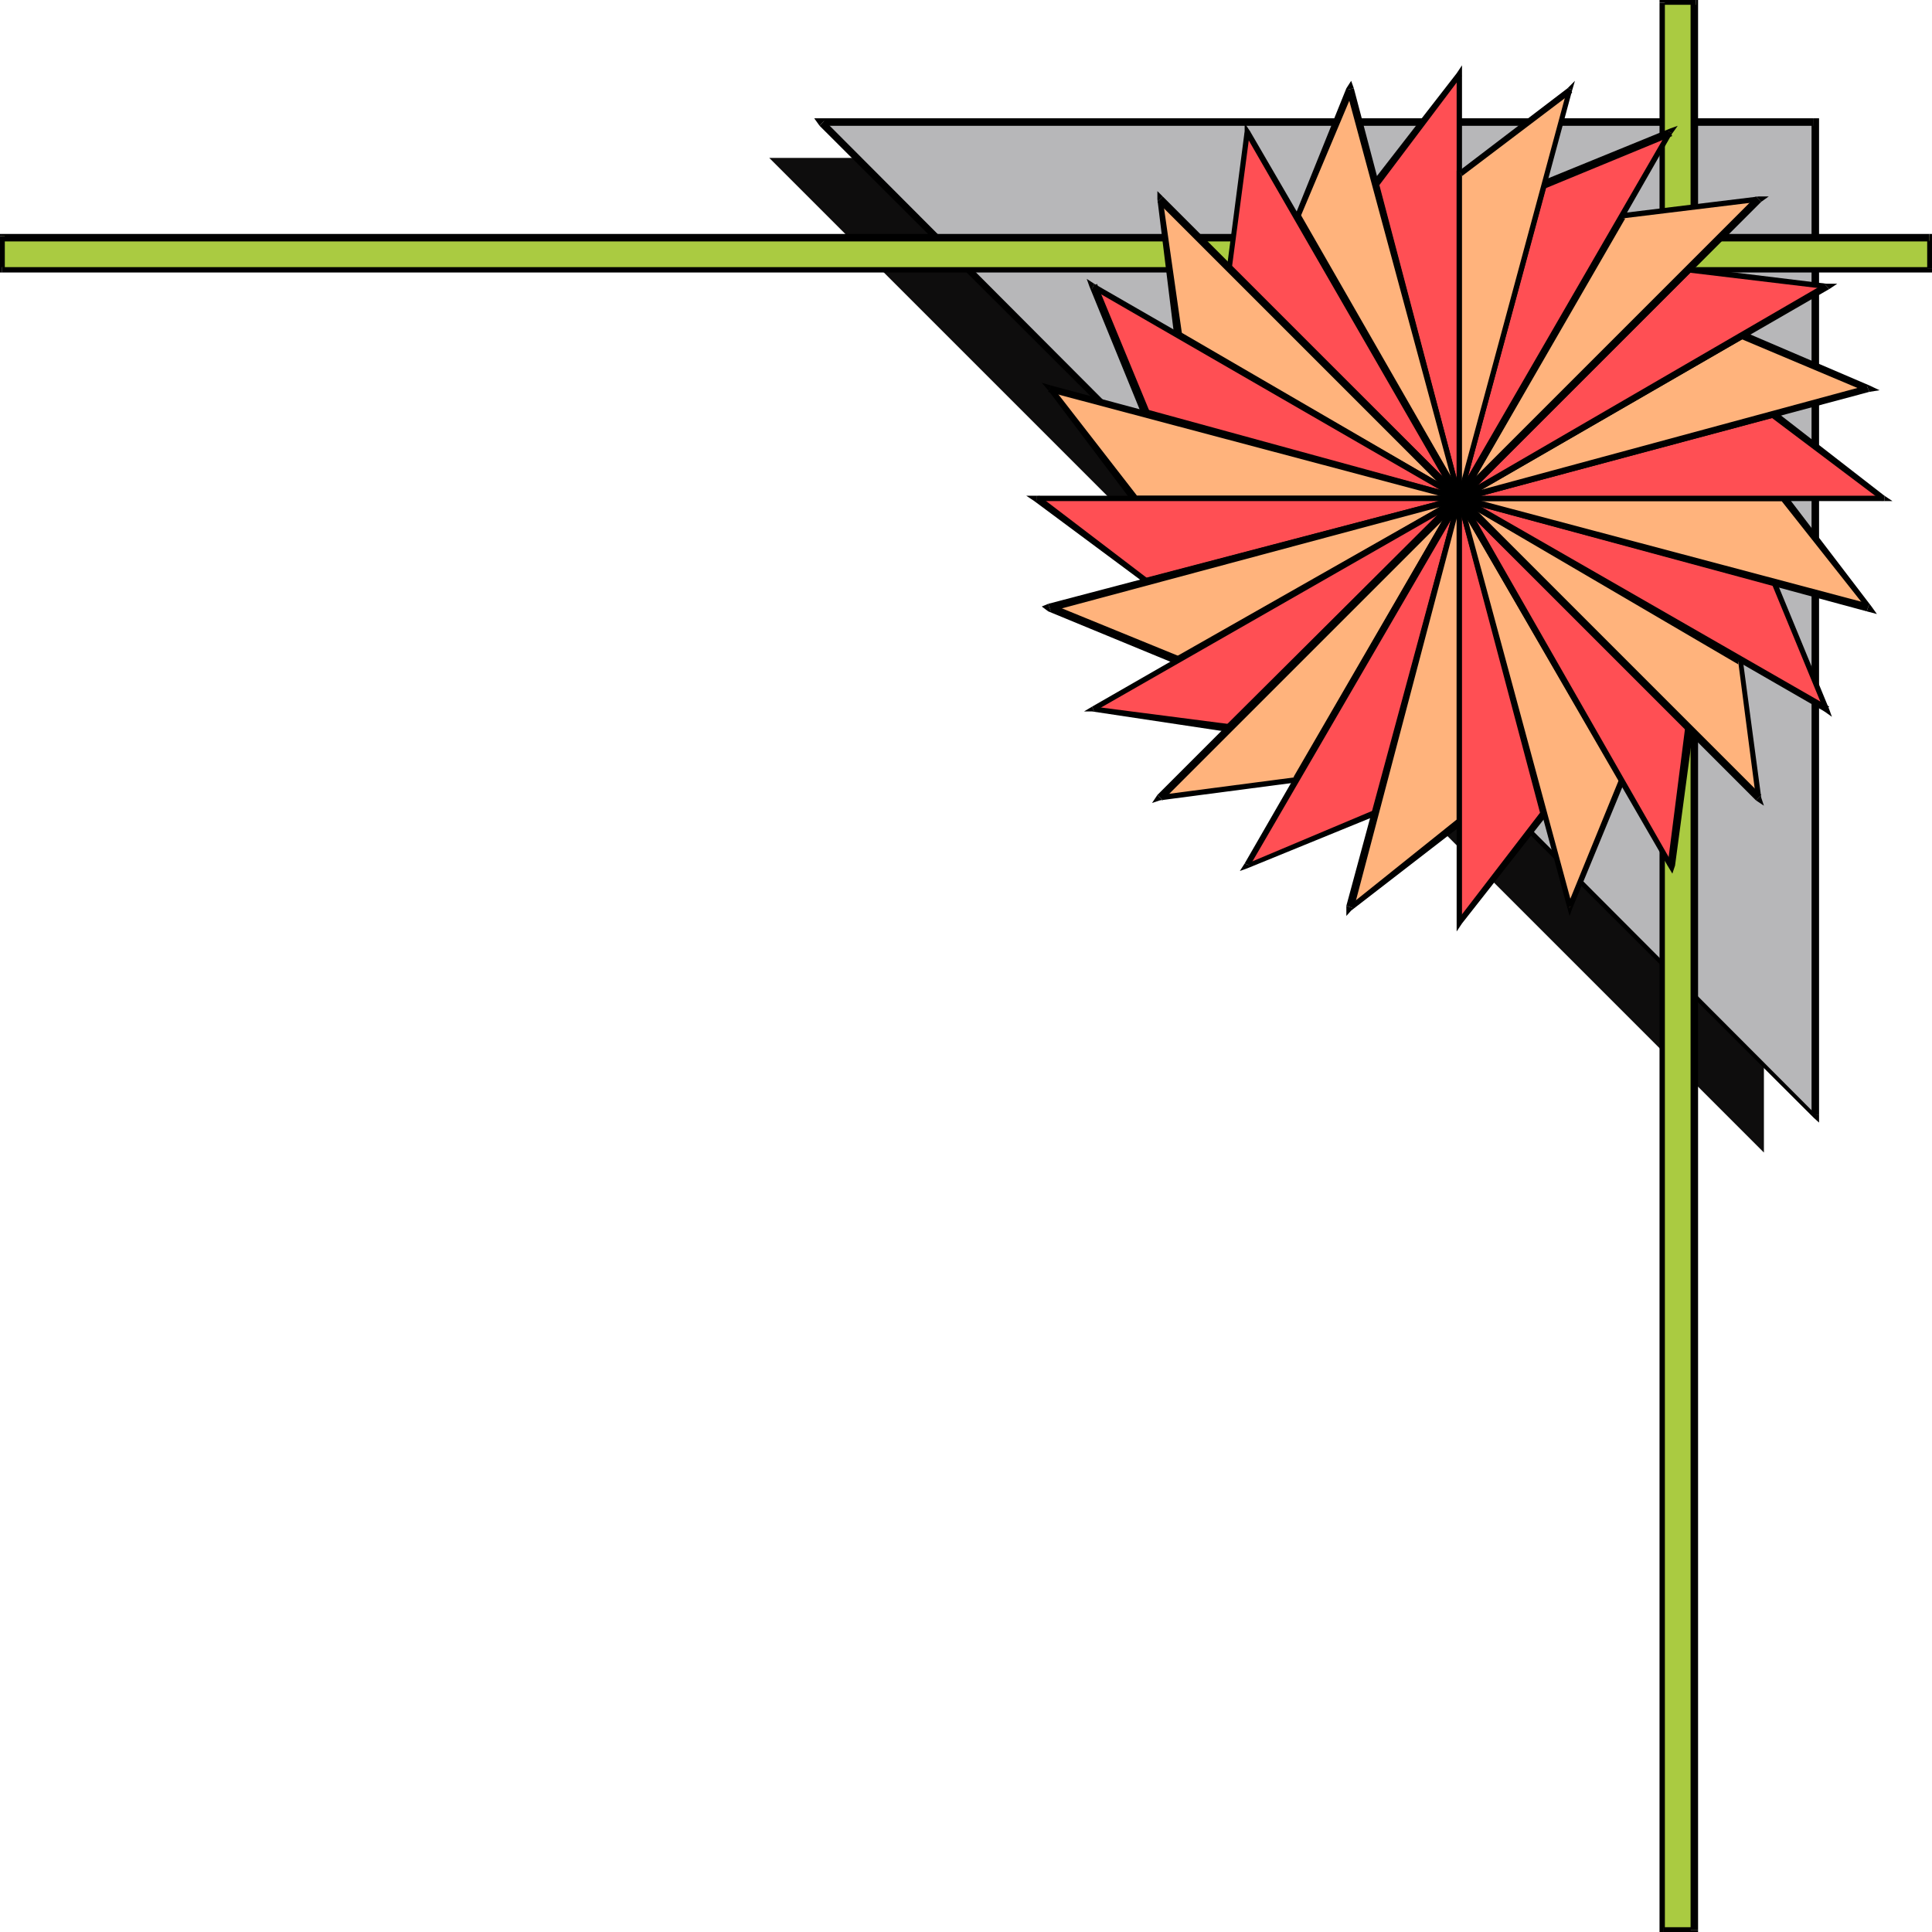 <svg xmlns="http://www.w3.org/2000/svg" width="360.898" height="360.898"><path fill="#0e0d0d" d="M329.5 29.5H143.7l185.8 185.797Zm0 0"/><path fill="#b7b7b9" d="M338.8 23H153.603L338.8 208.297Zm0 0"/><path d="m154 22.5-.398 1H338.8v-1.402H153.6l-.5 1.402.5-1.402h-1.5l1 1.402.899-1"/><path d="M338.398 208.297h.903L154 22.5l-.898 1L338.8 208.797l1-.5-1 .5 1 .902v-1.402h-1.403"/><path d="m338.8 23.5-.402-.5v185.297h1.403V23l-1-.902 1 .902v-.902h-1V23.5"/><path fill="#aacb41" d="M310.8 44.098H.399v6h310.403V360.5h6V50.098h43.597v-6h-43.597V.5h-6v43.598"/><path d="m.898 44.098-.5 1h310.403v-1.399H.398L0 44.098l.398-.399H0v.399h.898"/><path d="m.398 49.898.5.2v-6H0v6l.398.8-.398-.8v.8h.398v-1"/><path d="m311 50.098-.2-.2H.399v1h310.403l-.801-.8h1v-.2h-.2l.2.2"/><path d="m310.8 360 .2.5V50.098h-1V360.5l.8.398-.8-.398v.398h.8V360"/><path d="m315.8 360.5 1-.5h-6v.898h6l.4-.398-.4.398h.4v-.398h-1.4"/><path d="m316.8 49.898-1 .2V360.5h1.4V50.098l-.4.8v-1h-1v.2l1-.2"/><path d="m360 50.098.398-.2h-43.597v1h43.597l.5-.8-.5.8h.5v-.8H360"/><path d="m360.398 45.098-.398-1v6h.898v-6l-.5-.399.5.399v-.399h-.5v1.399"/><path d="m315.8 44.098 1 1h43.598v-1.399h-43.597l.398.399h-1.398v1h1l-1-1"/><path d="m316.8.898-1-.398v43.598h1.4V.5l-.4-.5.4.5V0h-.4v.898"/><path d="m311 .5-.2.398h6V0h-6l-.8.5.8-.5h-.8v.5h1"/><path d="m310.8 45.098.2-1V.5h-1v43.598l.8-.399v1.399h.2v-1l-.2 1"/><path fill="#ff4f54" d="M272.602 14.098v79L257 34.297Zm0 0"/><path d="M272.102 93.098h1v-79h-1v79h1-1l1 4.101v-4.101h-1"/><path d="M256.5 33.797v.5l15.602 58.8h1l-15.602-58.8v.5l-1-1v.5-.5"/><path d="m273.102 14.098-1-.399L256.5 33.797l1 1 15.602-20.7h-1 1V12.2l-1 1.5 1 .399"/><path fill="#ffb37c" d="m252.398 16.5 20.204 76.598-30-52.801zm0 0"/><path d="m272.102 93.598 1-.5L252.898 16.5l-1.398.297 20.602 76.3 1-.5-1 1L274 96.2l-.898-3.101-1 .5"/><path d="M241.898 40.297v.5l30.204 52.8 1-1-30.301-52.8v1l-.903-.5h-.296l.296.5v-.5"/><path d="M252.898 16.5H251.5l-9.602 23.797.903.5 10.097-24H251.5l1.398-.297-.5-1.402-.898 1.402h1.398"/><path fill="#ff4f54" d="m233 24.5 39.602 68.598-42.704-43zm0 0"/><path d="m272.102 93.598 1-1L233.5 24.5l-1 .398 39.602 68.7 1-1-1 1L275 96l-1.898-3.402-1 1"/><path d="M229.2 49.898v.2l42.902 43.5 1-1-43-42.7v.2l-.903-.2v.2-.2"/><path d="M233.5 24.5h-1l-3.3 25.398.902.2L233.5 24.5l-1 .398 1-.398-1-1.5v1.5h1"/><path fill="#ffb37c" d="m216.7 37.2 55.902 55.898-52.801-30.7zm0 0"/><path d="m272.602 93.598.5-1-55.903-55.899-1 1 55.903 55.899 1-1-.5 1L276 95.297l-2.898-2.7-.5 1"/><path d="m219.3 62.398.5.5 52.802 30.7.5-1-52.801-30.7.5.5h-1.5v.5h.5l-.5-.5"/><path d="m217.2 36.7-1 .5 3.1 25.198h1.5L217.2 37.2l-1 .5 1-1-1-1v1.5l1-.5"/><path fill="#ff4f54" d="m204.398 53.5 68.204 39.598L214.3 77zm0 0"/><path d="m272.602 93.598.5-1L204.398 53 204 54l68.602 39.598.5-1-.5 1 3.796.902-3.296-1.902-.5 1"/><path d="m213.3 77.5.5.5 58.802 15.598.5-1L214.3 76.5l.5.5-1.5.5h.5v.5l-.5-.5"/><path d="m204.398 53-.898.5 9.8 24 1.5-.5-9.902-24-.898 1 .398-1-1.398-.902.5 1.402.898-.5"/><path fill="#ffb37c" d="m196.3 72.5 76.302 20.598h-60.704zm0 0"/><path d="m272.602 93.598.5-1L196.3 72l-.5 1.2 76.8 20.398v-1 1h4.098l-3.597-1-.5 1"/><path d="M211.398 93.598h61.204v-1h-60.704.5l-1 1h.5-.5"/><path d="m196.3 72-.5.898 15.598 20.7 1-1L196.801 72.5l-1 .7.5-1.2-1.7-.5 1.2 1.398.5-.898"/><path fill="#ff4f54" d="M193.602 93.098h79L213.8 108.699zm0 0"/><path d="m273.102 93.598-.5-1h-79v1h79v-1l.5 1 3.597-1h-4.097l.5 1"/><path d="m213.8 108.898.5.5 58.802-15.8-.5-1L213.8 108h.5l-.5.898v.5h.5l-.5-.5"/><path d="m193.602 92.598-.403 1 20.602 15.3.5-.898-20.2-15.402-.5 1v-1H191.7l1.5 1 .403-1"/><path fill="#ffb37c" d="m196.3 113.7 76.302-20.602-52.801 30.5zm0 0"/><path d="m273.102 93.598-.5-1-76.801 20.199.5 1.402 76.8-20.601-.5-1 .5 1 3.297-1.899-3.796.899.5 1"/><path d="M219.8 124.098h.5l52.802-30.5-.5-1-52.801 30h.5l-.5 1.5h.5-.5"/><path d="M195.8 112.797v1.402l24 9.899.5-1.5-24-9.801v1.402l-.5-1.402-1.198.5 1.199.902v-1.402"/><path fill="#ff4f54" d="m204.398 132.5 68.204-39.402-42.704 42.699zm0 0"/><path d="m273.102 93.598-.5-1L204 132l.398.898 68.704-39.3-1-1 1 1L276 90.699l-3.398 1.899.5 1"/><path d="m229.898 136.797.204-.5 43-42.7-1-1-42.903 42.7h.7v1.5l.203-.5-.204.5"/><path d="M204 132v.898l25.898 3.899v-1.5l-25.5-3.297v.898L204 132l-1.5.898h1.5V132"/><path fill="#ffb37c" d="m216.7 149 55.902-55.902-30.704 52.601zm0 0"/><path d="m273.102 93.598-1-1-55.903 55.902 1 1 55.903-55.902-1-1 1 1L275 90.199l-2.898 2.399 1 1"/><path d="m242.602 146.098.199-.399 30.3-52.101-1-1-30.5 52.601h.297l.704.899.199-.399-.2.399"/><path d="m216.2 148.5.5 1 25.902-3.402-.704-.899L216.7 148.5l.5 1-1-1-1 1.5 1.5-.5-.5-1"/><path fill="#ff4f54" d="m233 161.7 39.602-68.602-15.602 58.8Zm0 0"/><path d="m273.102 93.098-1-.5-39.602 68.699 1 .402 39.602-68.101-1-.5h1l.898-3.801-1.898 3.3 1 .5"/><path d="m257 152.398.5-.5 15.602-58.8h-1l-15.602 58.3.5 1h.5v-.5l-.5.5m-24.5 8.899.5.902 24-9.8-.5-1-23.5 9.898.5.402-1-.402-.898 1.402 1.398-.5-.5-.902"/><path fill="#ffb37c" d="m252.398 169.7 20.204-76.602v60.5zm0 0"/><path d="M273.102 93.098h-1L251.5 169.199l1.398.5 20.204-76.601h-1 1v-4.301l-1 4.3h1"/><path d="M273.102 154.098v-61h-1v60.5-.5l1 1v-.5.5"/><path d="m251.5 169.2.898.898 20.704-16-1-1L252 169.199l.898.5-1.398-.5v1.899l.898-1-.898-.899"/><path fill="#ff4f54" d="M272.602 172.098v-79l15.796 58.8zm0 0"/><path d="M273.102 93.098h-1v79h1v-79h-1 1l-1-4.301v4.3h1"/><path d="M288.898 152.398v-.5l-15.796-58.8h-1l15.597 58.8.301-.5.898 1v-.5.5"/><path d="m272.102 172.098 1 .402 15.796-20.102-.898-1-15.898 20.7h1-1V174l1-1.5-1-.402"/><path fill="#ffb37c" d="m293.2 169.7-20.598-76.602 30.5 52.601zm0 0"/><path d="m273.102 92.598-1 .5 20.699 76.601.898-.5-20.597-76.101-1 .5 1-1-1.903-2.899.903 3.399 1-.5"/><path d="M303.602 145.7v-.5l-30.5-52.602-1 1 30.5 52.5v-.899l1 .5v-.5.5"/><path d="M292.8 169.7h.9l9.902-24-1-.5-9.801 24h.898l-.898.5.398 1.398.5-1.399h-.898"/><path fill="#ff4f54" d="m312 161.7-39.398-68.602 42.699 42.699zm0 0"/><path d="m273.102 92.598-1 1 39.398 68.101.898-.402-39.296-68.7-1 1 1-1-2.903-2.398 1.903 3.399 1-1"/><path d="m316.3 136.297-.5-.5-42.698-43.2-1 1 43.199 42.7-.5-.5 1.5.5v-.5h-.5l.5.5"/><path d="M311.5 161.7h1.398l3.403-25.403-1.5-.5-3.301 25.902.898-.402-.898.402.898 1.5.5-1.5H311.5"/><path fill="#ffb37c" d="m328.5 149-55.898-55.902 52.597 30.5zm0 0"/><path d="m273.102 92.598-1 1L328 149.5l1-1-55.898-55.902-.5 1 .5-1-3.903-1.899 2.903 2.899 1-1"/><path d="M325.602 123.598v-.5l-52.5-30.5-.5 1 52.097 30.5v-.5h.903v-.5.5"/><path d="m328 149.5 1-.5-3.398-25.402h-.903L328 149l1-.5-1 1 1.5 1-.5-1.5-1 .5"/><path fill="#ff4f54" d="m341.2 132.5-68.598-39.402 58.796 15.8zm0 0"/><path d="m273.102 92.598-.5 1 68.199 39.3.898-.898-68.597-39.402-.5 1 .5-1-4.301-.899 3.8 1.899.5-1"/><path d="m331.898 108.7-.5-.7-58.296-15.402-.5 1 58.796 15.8-.5-.5 1-.199-.5-.699.5.7"/><path d="m340.8 132.898.9-.398-9.802-23.8-1 .198 9.903 24 .898-.898-.898.898 1.398 1-.5-1.398-.898.398"/><path fill="#ffb37c" d="m349.2 113.7-76.598-20.602h60.5zm0 0"/><path d="M272.602 92.598v1l76.097 20.601.5-1.402-76.097-20.2-.5 1v-1H268.3l4.3 1v-1"/><path d="M333.8 92.598h-61.198v1h60.5-.301l1-1h-.7.7"/><path d="m348.7 114.2.902-.903-15.801-20.7-1 1 15.898 20.102.5-.902-.5 1.402 1.903.5-1-1.402-.903.902"/><path fill="#ff4f54" d="M352 93.098h-79.398L331.398 77.5zm0 0"/><path d="M272.602 92.598v1H352v-1h-79.398l.5 1-.5-1-4.301 1h4.3v-1"/><path d="M331.898 77h-.5l-58.796 15.598.5 1L331.398 78h-.5l1-1-.5-.5v.5h.5"/><path d="M352 93.598v-1L331.898 77l-1 1 20.704 15.598.398-1v1h1.5l-1.5-1v1"/><path fill="#ffb37c" d="m349.2 72.898-76.598 20.2 52.597-30.2zm0 0"/><path d="m272.602 92.598.5 1 76.097-20.399-.5-1.199-76.097 20.598.5 1-.5-1-3.403 1.902 3.903-.902-.5-1"/><path d="m325.602 61.898-.903.5-52.097 30.2.5 1 52.5-30.301h-.403l.403-1.399h-.403l-.5.5.903-.5"/><path d="M349.2 73.2V72l-23.598-10.102-.403 1.399 23.5 9.902V72l.5 1.2 1.903-.302-1.903-.898v1.2"/><path fill="#ff4f54" d="m341.2 53.5-68.598 39.598 43.199-43zm0 0"/><path d="m272.102 92.598 1 1L341.699 54l-.898-1-68.2 39.598.5 1-1-1-2.402 2.699 3.403-1.7-1-1"/><path d="M315.8 49.898h-.5l-43.198 42.7 1 1 42.699-42.7h-.5l.5-1-.5-.5v.5h.5"/><path d="m341.7 54-.5-1-25.4-3.102-.5 1L341.2 54l-.4-1 .9 1 1.5-1h-2l.5 1"/><path fill="#ffb37c" d="m328.5 37.2-55.898 55.898 30.5-52.801zm0 0"/><path d="m272.102 92.598 1 1L329 37.699l-1-1-55.898 55.899 1 1-1-1L270.199 96l2.903-2.402-1-1"/><path d="m303.102 39.797-.5.5-30.5 52.3 1 1 30.5-52.8h-.5v-1h-.5v.5l.5-.5"/><path d="m329 37.7-.5-1-25.398 3.097v1l25.398-3.098-.5-1 1 1 1.398-1H328.5l.5 1"/><path fill="#ff4f54" d="m312 24.5-39.398 68.598 15.796-58.801zm0 0"/><path d="m272.102 93.098 1 .5 39.296-68.7-.898-.398-39.398 68.098 1 .5h-1l-.903 3.601 1.903-3.101-1-.5"/><path d="M288 33.797v.5l-15.898 58.8h1l15.796-58.3-.5.5-.398-1.5v.5-.5"/><path d="M312.398 24.898 312 24l-24 9.797.398 1.5 24-9.899-.898-.898.898.398 1-1.398L312 24l.398.898"/><path fill="#ffb37c" d="m293.2 16.797-20.598 76.3V32.399zm0 0"/><path d="M272.102 93.098h1l20.597-76.301-.898-.297-20.7 76.598h1-1v4.101l1-4.101h-1"/><path d="m272.602 31.898-.5.5v60.7h1v-60.7.5l-.5-1h-.5v.5l.5-.5"/><path d="m293.7 16.797-.9-.297-20.198 15.398.5 1 20.597-15.601-.898-.797.898.297.5-1.7-1.398 1.403.898.297"/></svg>
